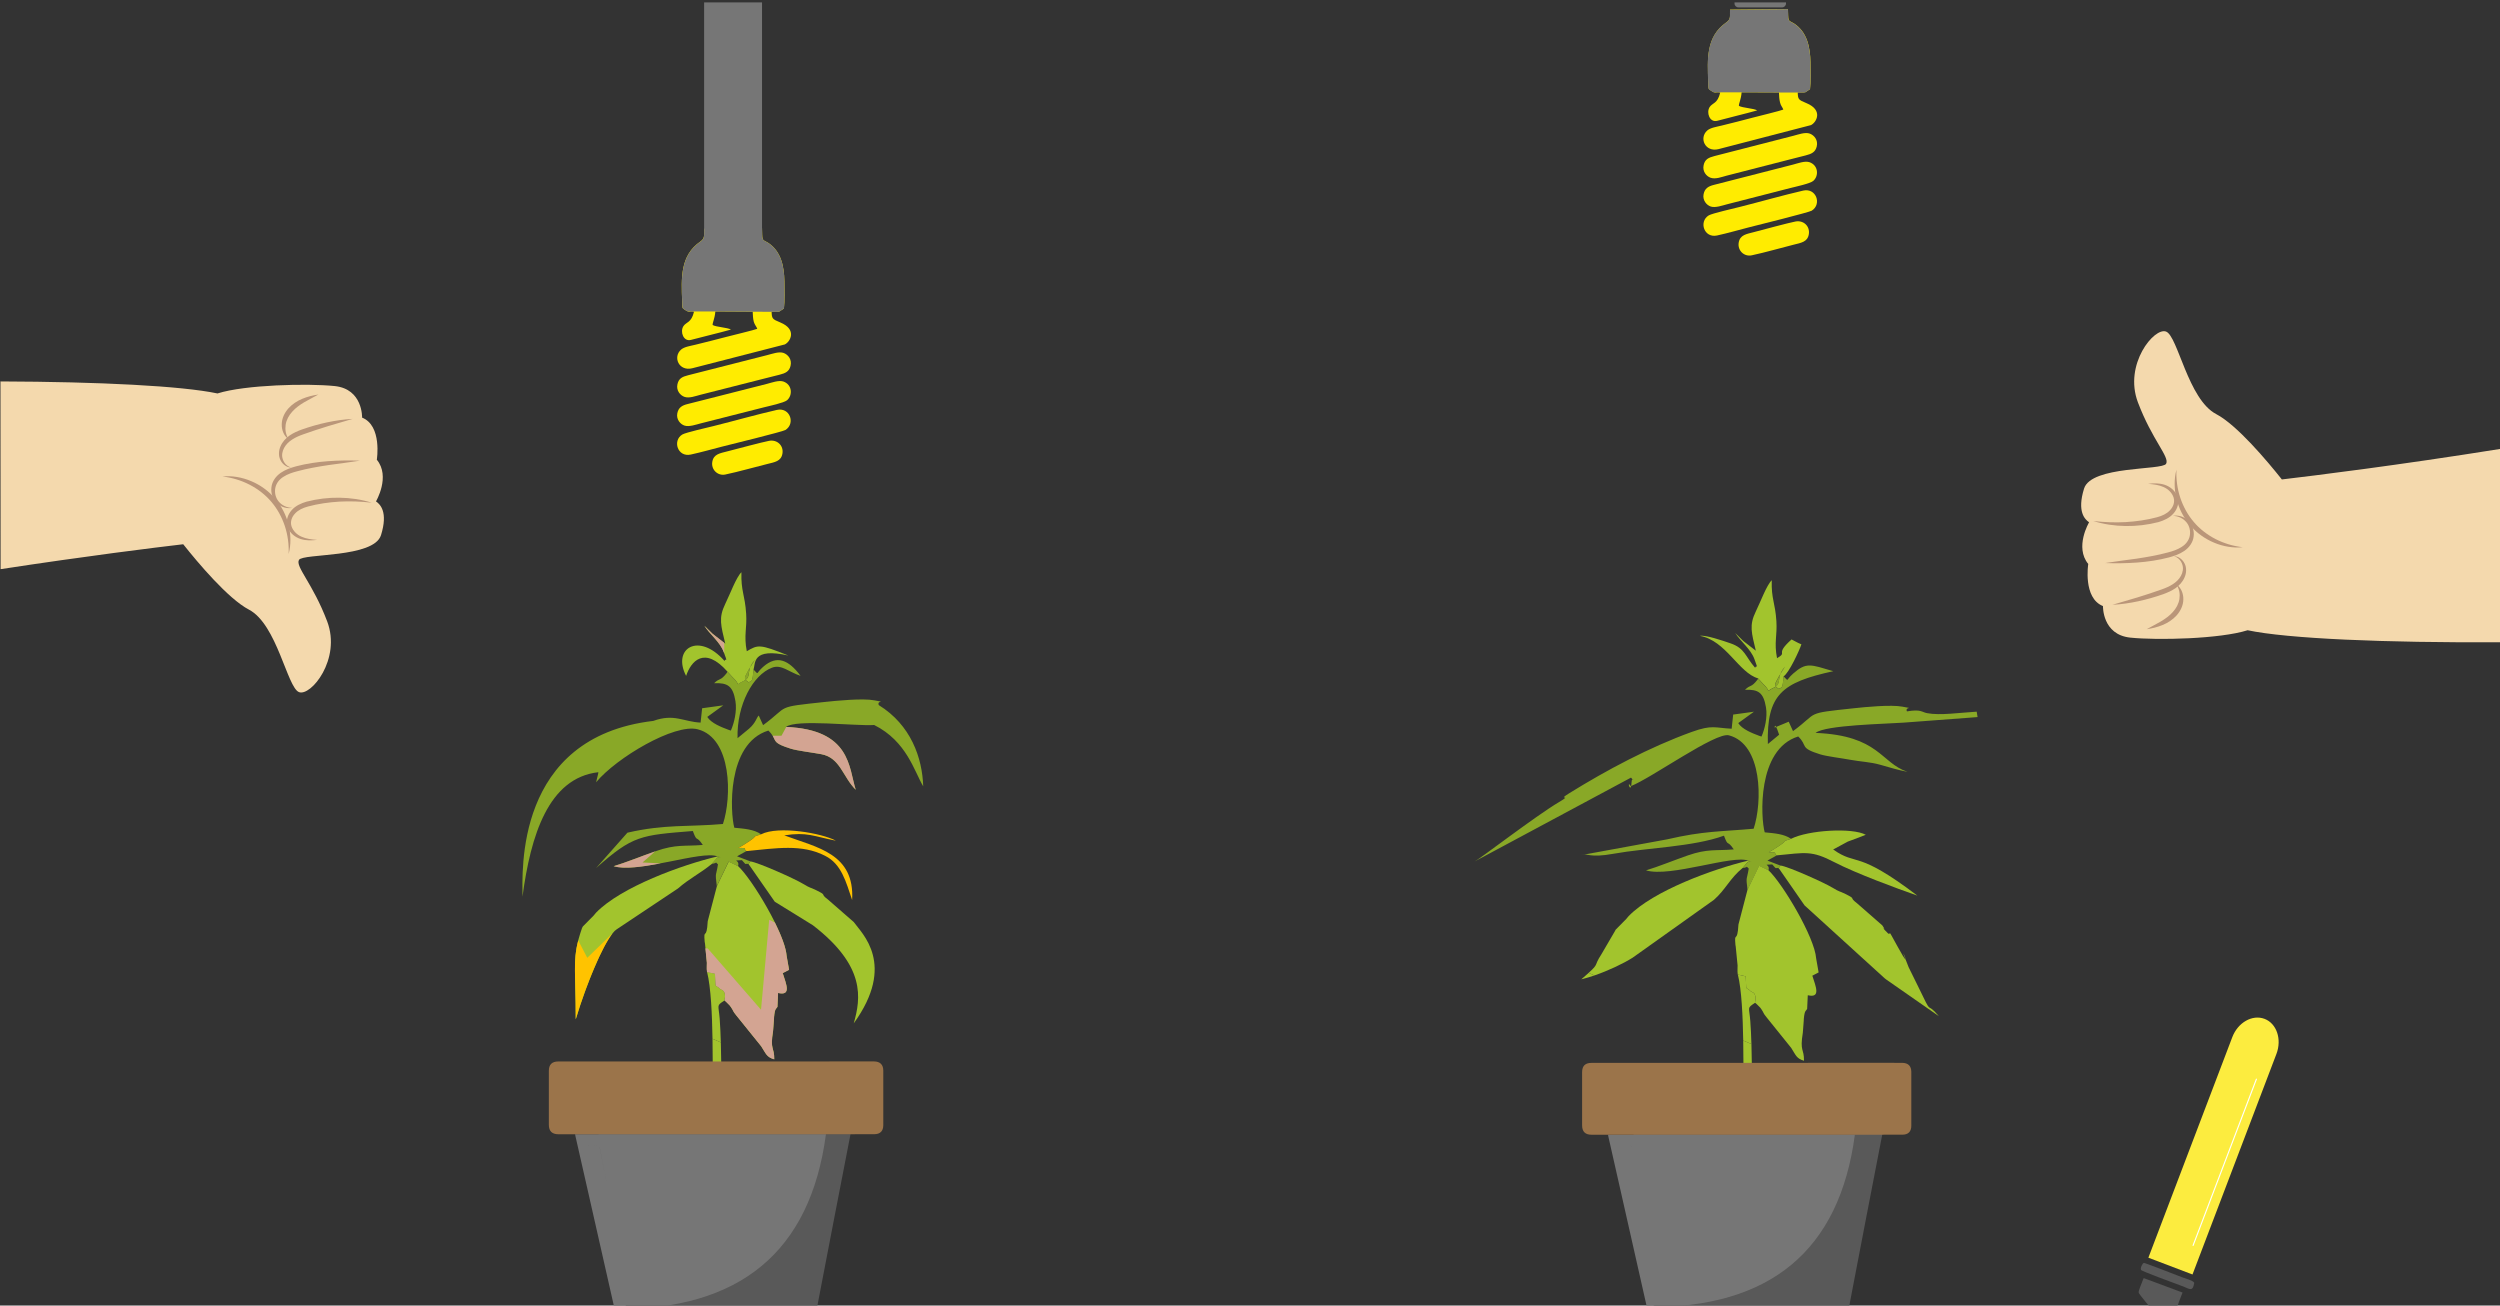 <?xml version="1.0" encoding="utf-8"?>
<!-- Generator: Adobe Illustrator 26.0.3, SVG Export Plug-In . SVG Version: 6.00 Build 0)  -->
<svg version="1.1" id="Слой_1" xmlns="http://www.w3.org/2000/svg" xmlns:xlink="http://www.w3.org/1999/xlink" x="0px" y="0px"
	 width="630px" height="329px" viewBox="0 0 630 329" style="enable-background:new 0 0 630 329;" xml:space="preserve">
<rect x="0" y="0" width="630" height="329" fill="#333333" stroke="none"/>
<style type="text/css">
	.st0{clip-path:url(#SVGID_00000165940314068187783420000012725298224014274180_);}
	.st1{fill-rule:evenodd;clip-rule:evenodd;fill:#595959;}
	.st2{fill-rule:evenodd;clip-rule:evenodd;fill:#FCEC3F;}
	.st3{fill:none;stroke:#FFFFFF;stroke-width:0.283;stroke-linecap:round;stroke-linejoin:round;stroke-miterlimit:22.926;}
	.st4{clip-path:url(#SVGID_00000165940314068187783420000012725298224014274180_);fill:#F4D9AD;}
	.st5{fill:#BA9679;}
	.st6{fill-rule:evenodd;clip-rule:evenodd;fill:#89A827;}
	.st7{fill-rule:evenodd;clip-rule:evenodd;fill:#A2C42D;}
	.st8{fill-rule:evenodd;clip-rule:evenodd;fill:#767676;}
	.st9{fill-rule:evenodd;clip-rule:evenodd;fill:#9B744A;}
	.st10{fill-rule:evenodd;clip-rule:evenodd;fill:#FFC300;}
	.st11{fill-rule:evenodd;clip-rule:evenodd;fill:#D3A492;}
	.st12{fill-rule:evenodd;clip-rule:evenodd;fill:#FFEC00;}
</style>
<g>
	<defs>
		<rect id="SVGID_1_" x="0.12" y="0.6" width="630" height="329"/>
	</defs>
	<clipPath id="SVGID_00000059289079558487261380000003036945896806786493_">
		<use xlink:href="#SVGID_1_"  style="overflow:visible;"/>
	</clipPath>
	<g style="clip-path:url(#SVGID_00000059289079558487261380000003036945896806786493_);">
		<path class="st1" d="M550,325.72c-0.34,0.83-0.39,0.99-0.65,1.67c-0.9,2.37-0.34,2.1-3.68,2.55c-0.48,0.06-2.66,0.43-2.99,0.32
			c-0.38-0.14-3.64-4.15-3.73-4.49c-0.13-0.5,0.82-2.47,1.25-3.69C541.66,322.64,549.43,325.51,550,325.72"/>
		<path class="st1" d="M540.26,318.25c0.23-0.04,8.71,3.27,9.71,3.65c0.82,0.31,2.58,0.74,2.98,1.35c-0.34,2.43-1.28,1.51-2.73,0.96
			c-1.58-0.6-10.47-3.83-10.67-4.18C539.29,319.57,539.91,318.31,540.26,318.25"/>
		<path class="st2" d="M552.51,321.17l21.15-55.58c1.41-3.7,0.06-7.68-3-8.84l0,0c-3.06-1.16-6.71,0.91-8.12,4.61l-21.15,55.58
			L552.51,321.17z"/>
		<line class="st3" x1="552.66" y1="313.84" x2="568.61" y2="271.95"/>
	</g>
	<path style="clip-path:url(#SVGID_00000059289079558487261380000003036945896806786493_);fill:#F4D9AD;" d="M630,161.85
		c-28.97,0.15-53.58-0.9-63.6-3.03c-6.94,2.2-22.72,2.57-29.56,1.86c-7.11-0.74-6.89-7.95-6.89-7.95
		c-5.09-2.02-3.71-10.61-3.71-10.61c-3.5-4.24,0.21-10.5,0.21-10.5c-1.06-0.74-3.08-2.65-1.27-8.49c1.8-5.83,19.73-4.56,20.68-6.26
		c0.95-1.7-3.5-5.94-7.11-15.49s4.14-18.99,7.11-17.82s5.52,17.08,12.62,20.79c5.24,2.74,12.89,11.86,16.55,16.47
		c8.13-0.96,29-3.53,54.97-7.68"/>
	<g style="clip-path:url(#SVGID_00000059289079558487261380000003036945896806786493_);">
		<path class="st5" d="M527.51,131.3c2.62,0.82,5.38,1.22,8.15,1.26c2.78,0.04,5.54-0.29,8.27-0.99c1.35-0.4,2.78-1.01,3.8-2.18
			c0.5-0.58,0.89-1.26,1.08-2.03c0.2-0.76,0.15-1.61-0.14-2.33c-0.57-1.46-1.86-2.44-3.22-2.88c-1.38-0.43-2.8-0.4-4.15-0.22
			c1.36,0.1,2.74,0.26,3.93,0.81c1.18,0.51,2.15,1.49,2.51,2.62c0.37,1.13-0.06,2.35-0.9,3.22c-0.81,0.89-2,1.42-3.25,1.76
			c-2.56,0.69-5.26,1.07-7.94,1.23C532.95,131.72,530.24,131.6,527.51,131.3z"/>
		<path class="st5" d="M530.48,141.89c2.69,0.1,5.38,0.07,8.08-0.13c2.69-0.2,5.39-0.6,8.02-1.29c1.32-0.37,2.67-0.81,3.87-1.64
			c1.19-0.81,2.2-2.14,2.35-3.65c0.19-1.47-0.32-3.02-1.38-4.01c-1.05-0.98-2.53-1.43-3.86-1.17c1.35,0.02,2.61,0.63,3.41,1.6
			c0.81,0.95,1.08,2.26,0.85,3.43c-0.23,1.17-1,2.16-2.05,2.8c-1.03,0.67-2.27,1.09-3.53,1.41c-2.55,0.69-5.17,1.14-7.8,1.54
			C535.81,141.16,533.14,141.46,530.48,141.89z"/>
		<path class="st5" d="M532.33,152.41c2.19-0.11,4.37-0.43,6.51-0.89c2.15-0.46,4.25-1.07,6.34-1.8c1.04-0.39,2.1-0.84,3.06-1.51
			c0.95-0.68,1.79-1.58,2.26-2.69c0.49-1.08,0.57-2.43,0.02-3.5c-0.51-1.05-1.57-1.88-2.7-1.85c1.08,0.26,1.82,1.14,2.12,2.09
			c0.33,0.95,0.13,1.97-0.33,2.83c-0.96,1.77-2.87,2.74-4.86,3.44c-2.02,0.73-4.09,1.39-6.15,2.03L532.33,152.41z"/>
		<path class="st5" d="M540.97,158.56c1.37-0.2,2.71-0.52,4.01-1.06c1.3-0.53,2.54-1.33,3.53-2.42c0.97-1.09,1.68-2.52,1.69-4.03
			c0.04-1.47-0.58-3.01-1.77-3.79c0.79,1.15,0.96,2.48,0.78,3.7c-0.19,1.22-0.81,2.33-1.65,3.26c-0.83,0.95-1.89,1.7-3.02,2.38
			C543.41,157.28,542.17,157.86,540.97,158.56z"/>
		<path class="st5" d="M565.16,137.9c-2.42-0.28-4.73-0.98-6.83-2.05c-2.09-1.08-3.99-2.53-5.49-4.31c-1.52-1.77-2.66-3.86-3.41-6.1
			c-0.74-2.24-1.07-4.63-0.97-7.07c-0.62,2.36-0.58,4.92,0.02,7.34c0.59,2.43,1.76,4.72,3.4,6.65c1.65,1.91,3.74,3.42,6.04,4.38
			C560.21,137.71,562.73,138.15,565.16,137.9z"/>
	</g>
	<path style="clip-path:url(#SVGID_00000059289079558487261380000003036945896806786493_);fill:#F4D9AD;" d="M0.12,96.12
		c25.03,0.09,45.71,1.13,54.68,3.03c6.94-2.2,22.72-2.57,29.56-1.86c7.11,0.74,6.89,7.95,6.89,7.95c5.09,2.02,3.71,10.61,3.71,10.61
		c3.5,4.24-0.21,10.5-0.21,10.5c1.06,0.74,3.08,2.65,1.27,8.49c-1.8,5.83-19.73,4.56-20.68,6.26s3.5,5.94,7.11,15.49
		s-4.14,18.99-7.11,17.82s-5.52-17.08-12.62-20.79c-5.24-2.74-12.89-11.86-16.55-16.47c-7.17,0.84-24.26,2.95-46.02,6.28"/>
	<g style="clip-path:url(#SVGID_00000059289079558487261380000003036945896806786493_);">
		<path class="st5" d="M93.69,126.68c-2.62-0.82-5.38-1.22-8.15-1.26c-2.78-0.04-5.54,0.29-8.27,0.99c-1.35,0.4-2.78,1.01-3.8,2.18
			c-0.5,0.58-0.89,1.26-1.08,2.03c-0.2,0.76-0.15,1.61,0.14,2.33c0.57,1.46,1.86,2.44,3.22,2.88c1.38,0.43,2.8,0.4,4.15,0.22
			c-1.36-0.1-2.74-0.26-3.93-0.81c-1.18-0.51-2.15-1.49-2.51-2.62c-0.37-1.13,0.06-2.35,0.9-3.22c0.81-0.89,2-1.42,3.25-1.76
			c2.56-0.69,5.26-1.07,7.94-1.23C88.25,126.26,90.96,126.37,93.69,126.68z"/>
		<path class="st5" d="M90.72,116.09c-2.69-0.1-5.38-0.07-8.08,0.13c-2.69,0.2-5.39,0.6-8.02,1.29c-1.32,0.37-2.67,0.81-3.87,1.64
			c-1.19,0.81-2.2,2.14-2.35,3.65c-0.19,1.47,0.32,3.02,1.38,4.01c1.05,0.98,2.53,1.43,3.86,1.17c-1.35-0.02-2.61-0.63-3.41-1.6
			c-0.81-0.95-1.08-2.26-0.85-3.43s1-2.16,2.05-2.8c1.03-0.67,2.27-1.09,3.53-1.41c2.55-0.69,5.17-1.14,7.8-1.54
			C85.39,116.82,88.06,116.52,90.72,116.09z"/>
		<path class="st5" d="M88.87,105.56c-2.19,0.11-4.37,0.43-6.51,0.89c-2.15,0.46-4.25,1.07-6.34,1.8c-1.04,0.39-2.1,0.84-3.06,1.51
			c-0.95,0.68-1.79,1.58-2.26,2.69c-0.49,1.08-0.57,2.43-0.02,3.5c0.51,1.05,1.57,1.88,2.7,1.85c-1.08-0.26-1.82-1.14-2.12-2.09
			c-0.33-0.95-0.13-1.97,0.33-2.83c0.96-1.77,2.87-2.74,4.86-3.44c2.02-0.73,4.09-1.39,6.15-2.03L88.87,105.56z"/>
		<path class="st5" d="M80.23,99.42c-1.37,0.2-2.71,0.52-4.01,1.06c-1.3,0.53-2.54,1.33-3.53,2.42c-0.97,1.09-1.68,2.52-1.69,4.03
			c-0.04,1.47,0.58,3.01,1.77,3.78c-0.79-1.15-0.96-2.48-0.78-3.7c0.19-1.22,0.81-2.33,1.65-3.26c0.83-0.95,1.89-1.7,3.02-2.38
			C77.79,100.69,79.03,100.12,80.23,99.42z"/>
		<path class="st5" d="M56.04,120.07c2.42,0.28,4.73,0.98,6.83,2.06c2.09,1.08,3.99,2.53,5.49,4.31c1.52,1.77,2.66,3.86,3.41,6.1
			c0.74,2.24,1.07,4.63,0.97,7.07c0.62-2.36,0.58-4.92-0.02-7.34c-0.59-2.43-1.76-4.72-3.4-6.65c-1.65-1.91-3.74-3.42-6.04-4.38
			C60.99,120.27,58.47,119.83,56.04,120.07z"/>
	</g>
	<g style="clip-path:url(#SVGID_00000059289079558487261380000003036945896806786493_);">
		<g>
			<path class="st6" d="M449.47,170.44c1.43,1.39,0.39,1.08,2.41-0.7c3.35-2.94,4.38-2.28,10.11-0.6
				c-13.03,2.84-16.8,5.95-16.49,18.36l2.84-2.35c-1.52-4.69-1.01-0.34-1.14-1.8l3.56-1.48l1.08,2.38c6.67-4.9,2.67-4.41,15.34-5.77
				c2.74-0.3,9.4-0.95,12.23-0.4c3.34,0.66,0.52-0.12,1.14,1.19c3.6-0.6,3.64,0.17,5.1,0.45c3.26,0.62,8.22-0.13,12.48-0.38
				l0.22,1.36l-1.51,0.12l-17.21,1.29c-4.28,0.32-19.67,0.58-22.1,2.58c16.08,0.67,16.38,7.56,23.16,9.81
				c-2.25-0.4-4.54-1.12-6.91-1.79c-2.48-0.7-4.88-0.76-7.54-1.25c-2.24-0.42-5.9-0.85-7.54-1.36c-5.38-1.68-3.03-2.07-5.55-4.51
				c-10.47,3.24-9.44,20.63-8.44,24.16c2.41,0.24,4.84,0.38,6.64,1.63c-2.85,0.97-0.51,0.07-2.74,1.59
				c-1.15,0.79-1.88,1.25-2.91,1.82c2.65-0.07,1.04,0.26,2.05,0.76l-2.35,1.32l3.28,1.26l-0.44,0.68c-1.03-0.37-0.22,0.65-1.64-0.98
				c-2.85,0.2-0.41-0.24-0.95,1.49l-2.34-1.12l-2.93,6.08c-0.46-3.65-0.18-2.35,0.3-5.4c-0.98-0.84,0.22-0.35-1.53-0.14l1.1-1.29
				c0.62-0.79,1.95-0.01,0.3-0.55c-3.76-1.6-19.67,4.29-25.75,2.43c2.82-0.83,7.36-2.66,10.46-3.74c5.12-1.78,7.07-1.15,11.66-1.54
				c-1.73-2.57-1.34-0.49-2.38-3.2c-0.01-0.03-0.03-0.19-0.1-0.26c-7.81,2.84-19.58,3.06-27.73,4.54c-6.39,1.16-6.37-0.21-8.26,0.36
				l21.64-3.97c9.29-2.15,13.46-1.93,21.83-2.68c2.23-6.69,2.26-21.32-6.24-23.54c-3.34-0.87-19.43,10.74-24.71,12.81
				c-1.16-1.79,0.03,2.31,0.18-0.91c0.09-1.87,0.99,0.11-0.14-1.24l-39.37,21.11c0.97-0.39,15.37-11.47,21.21-14.93
				c3.72-2.2-0.75-0.16,2.56-2.22c9.44-5.85,20.21-11.6,30.9-15.47c5.18-1.87,5.81-1.02,10.07-0.81l0.38-3.57l5.24-0.72l-3.96,2.87
				c0.98,1.55,3.42,2.51,5.37,3.24c0.11,0.04,0.32,0.11,0.49,0.15c0.82-1.86,1.54-4.85,1.13-7.34c-0.62-3.72-1.89-4.58-5.29-4.44
				c1.46-1.42,1.48-0.45,3.07-2.45c0.05-0.07,0.18-0.25,0.23-0.39l1.26,1.39c2.33,2.17,0.33,2.04,2.62,0.98
				c2.37-1.08,0.42-2.53,2.91-5.31l-1.5,2.38c-1.03,2.08-1.55,2.25-0.05,3.22C449.13,173.02,449.18,173.68,449.47,170.44"/>
			<path class="st7" d="M441.36,263.11l-2.07-0.9c-0.1-5.94-0.4-12.85-1.35-16.62l1.97,0.45c0.33,4.27-0.27,2.23,1.4,3.86
				c0.15,0.14,1.52,0.16,0.96,2.8c-2.1,1.43-1.48,0.91-1.2,4.54C441.21,259.08,441.3,261.06,441.36,263.11"/>
			<path class="st7" d="M441.36,263.11l-2.07-0.9c0.05,2.88,0.05,5.52,0.07,7.47l0.07,5.51l2.14-0.35
				C441.49,270.81,441.47,266.83,441.36,263.11"/>
			<path class="st7" d="M445.65,219.3c3.48,3.22,11.64,16.84,12.02,22.21l0.62,3.54l-1.58,0.82c0.87,2.77,2.2,5.71-1.15,4.93
				l-0.16,3.46c-0.28,0.52-0.64,0.24-0.84,2.51c-0.01,0.15-0.01,0.34-0.02,0.49l-0.23,3c-0.79,4.85,0.31,3.83,0.3,7.05
				c-1.91-0.56-2.04-1.38-3.23-3.24l-6.16-7.65c-1.05-1.26-0.67-1.14-1.38-2.13c-0.09-0.12-0.19-0.27-0.28-0.38l-0.95-0.95
				c-0.06-0.06-0.24-0.17-0.35-0.28c0.56-2.64-0.81-2.65-0.97-2.8c-1.67-1.63-1.07,0.42-1.4-3.86l-1.98-0.44
				c-0.14-0.92,0-2.06-0.04-2.29l-0.47-4.77c-0.01-0.11-0.06-0.3-0.07-0.41c-0.34-3.71,0.48-0.08,0.76-5.15l2.27-8.71l2.93-6.09
				L445.65,219.3z"/>
			<path class="st7" d="M448.25,218.79l0.44-0.68c1.93,0.25,11.01,4.31,13.12,5.6c1.87,1.14,1.56,0.74,3.25,1.58
				c2.89,1.43,0.71,0.67,2.87,2.3l6.41,5.61c1.51,2.23-1.11-0.81,0.75,1.31c2.3,2.61-0.34-2.27,3.06,3.95
				c4.76,8.71-0.75-3.67,2.82,5.27l2.27,4.61c4.14,8.58,1.71,3.45,5.36,7.74l-13.28-9.25c-0.11-0.08-0.26-0.2-0.36-0.28
				l-20.21-18.39L448.25,218.79z"/>
			<path class="st7" d="M401.8,245.81l-1.47-0.64c2.72-2.47,1.19-1.58,3.21-4.67l3.39-5.81c0.07-0.11,0.13-0.29,0.21-0.4l2.67-2.71
				c0.1-0.1,0.2-0.25,0.3-0.36c0.1-0.1,0.2-0.25,0.3-0.35c6.16-6.38,21.4-11.93,30.13-13.99c0.26,0.08,0.44,0.14,0.57,0.17
				c0.35,0.08,0.25,0.01,0,0c-0.24-0.01-0.62,0.05-0.87,0.38l-1.1,1.3c-3.21,2.6-4.28,5.45-7.22,8.02l-20.5,14.59
				C409.03,242.84,405.4,244.57,401.8,245.81"/>
			<path class="st7" d="M401.8,245.81l-1.47-0.64c-0.47,0.43-1.07,0.96-1.84,1.62C399.57,246.53,400.68,246.19,401.8,245.81"/>
			<path class="st7" d="M449.47,170.43c-0.29,3.24-0.33,2.58-1.2,3.17c-1.5-0.96-0.99-1.14,0.05-3.22l1.5-2.37
				c-2.49,2.78-0.53,4.23-2.9,5.31c-2.3,1.05-0.3,1.18-2.62-0.99l-1.26-1.38c-4.89-1.39-8.09-9.55-14.66-10.71
				c1.42-0.29,5.89,1.26,7.68,1.87c3.7,1.26,3.73,3.32,6.23,6.17c0.31-0.92,0.9,0.81-0.18-2.19c-0.91-2.52-3.55-4.52-4.83-6.57
				c0.59,0.62,1.39,1.35,2.07,2.04l3.12,2.42c-1.08-4.52-1.71-6.4-0.02-9.86c1.18-2.41,2.76-6.7,4.03-7.9
				c-0.14,4.76,0.87,5.61,1.17,10.31c0.23,3.65-0.61,5.37,0.16,9.34c2.89-1.68-0.78-0.76,3.66-4.73c1.16,0.56,1.24,0.73,2.48,1.23
				C453.53,163.75,450.79,169.68,449.47,170.43"/>
			<path class="st1" d="M415.89,333.24l-0.87-3.89c5.07-0.58,8.1-6.12,5.64-10.71c-0.12-0.35-0.31-0.85-0.47-1.17
				c-0.08-0.56-0.23-1.1-0.43-1.61c-0.12-1.06-0.69-2.62-1.05-3.65c-0.21-0.9-0.33-1.8-0.67-2.66c-0.48-1.61-0.23-3.31-0.55-4.95
				c-0.05-0.58-0.11-1.3-0.21-1.86c-0.04-0.97-0.49-3.03-0.86-3.86c-0.33-0.89-0.62-1.81-0.94-2.71c-0.22-0.71-0.52-1.38-0.69-2.1
				c-0.12-0.78-0.36-1.48-0.6-2.23c-0.1-0.54-0.27-1.07-0.39-1.61c-0.24-2.06-1.33-3.86-2.92-5.04h63.59
				c-2.81,14.35-5.53,28.72-8.3,43.08c-0.31,1.64-0.65,3.28-0.94,4.92"/>
			<path class="st7" d="M447.75,215.55c-1-0.5,0.6-0.84-2.05-0.76c1.03-0.58,1.75-1.03,2.91-1.82c2.23-1.52-0.11-0.63,2.74-1.59
				c4.32-2.2,15.46-2.87,18.83-1.01c-1.5,0.62-3.05,1.15-4.53,1.71l-3.69,1.99c6.11,4.33,5.68-0.17,21.22,11.63
				c-5.25-1.84-15.45-5.6-20.92-8.43C456.49,214.27,455.04,214.86,447.75,215.55"/>
			<path class="st8" d="M415.01,329.39c31.07,0.28,48.54-14.21,52.42-43.46h-62.21l0.08,0.47l3.14,13.87L415.01,329.39z
				 M411.31,289.26c0.68,3.35,1.32,6.72,1.98,10.07l4.83,24.7c0.24,1.21,0.45,2.43,0.52,3.69l-10.18-39.1
				c0.87,0,1.63-0.04,2.37,0.03C411.02,288.67,411.27,289.02,411.31,289.26 M413.29,299.33l4.83,24.7c0.24,1.21,0.45,2.43,0.52,3.69
				l-10.18-39.1c0.87,0,1.63-0.04,2.37,0.03c0.18,0.02,0.43,0.37,0.48,0.61C411.99,292.61,412.64,295.97,413.29,299.33"/>
			<path class="st9" d="M440.32,270.23c0,0,34.83,0,32.95,0C462.29,270.23,451.3,270.23,440.32,270.23 M477.33,267.84h0.12
				c0.63,0,1.26,0,1.88,0c1.52,0,2.32,0.79,2.32,2.28c0.01,4.52,0,9.04,0,13.57c0,1.48-0.78,2.25-2.25,2.25
				c-3.29,0-5.88-0.01-5.88,0.02c-8.5,0-50.37,0-58.87,0c-4.54,0-9.08-0.01-13.62-0.01c-1.55,0-2.34-0.79-2.34-2.34
				c0-1.89,0-3.77,0-5.66v-1.89c0-1.96,0-3.91,0-5.87c0-1.56,0.77-2.34,2.34-2.34c11.13-0.01,22.27,0,33.4-0.01
				c12.45,0,24.9,0,37.35-0.01c1.22,0,2.43,0,3.65,0h0.12h1.78V267.84z"/>
		</g>
		<g>
			<path class="st6" d="M189.89,168.73c1.46,1.42,0.4,1.09,2.45-0.71c3.4-2.98,6.32-1.82,9.41,2.3c-3.07-1.02-4.83-2.97-7.21-2.06
				c-4.81,1.83-8.89,9.34-8.68,17.76l2.89-2.38c1.79-1.56,1.9-2.88,2.46-3.32l1.09,2.42c6.78-4.97,2.72-4.47,15.58-5.85
				c2.79-0.3,9.55-0.97,12.43-0.41c3.4,0.67,0.53-0.12,1.15,1.21c8.1,5.01,10.96,13.29,11.19,20.46
				c-2.25-3.73-4.12-11.33-12.36-15.45c-4.35,0.33-19.75-1.54-22.22,0.49c16.33,0.68,15.79,10.22,17.57,15.84
				c-3.33-3.33-3.89-8.09-8.71-8.98c-2.28-0.42-5.99-0.86-7.66-1.38c-5.46-1.71-3.08-2.1-5.64-4.57
				c-10.64,3.28-9.59,20.92-8.58,24.49c2.45,0.24,4.91,0.38,6.75,1.65c-2.9,0.98-0.52,0.07-2.79,1.61c-1.17,0.8-1.91,1.26-2.96,1.84
				c2.69-0.07,1.06,0.27,2.08,0.77l-2.39,1.33l3.34,1.28l-0.45,0.69c-1.05-0.37-0.23,0.66-1.67-1c-2.9,0.21-0.42-0.24-0.97,1.51
				l-2.38-1.14l-2.98,6.17c-0.46-3.71-0.18-2.38,0.3-5.47c-1-0.85,0.22-0.36-1.56-0.14l1.12-1.31c0.63-0.8,1.98-0.01,0.3-0.56
				c-3.82-1.62-19.99,4.35-26.16,2.46c2.87-0.84,7.47-2.7,10.63-3.79c5.2-1.8,7.18-1.17,11.85-1.56c-1.76-2.61-1.36-0.5-2.42-3.25
				c-0.01-0.03-0.03-0.19-0.1-0.26c-13.17,1.06-15.11,1.1-24.38,9.34l7.9-8.92c9.44-2.18,15.56-1.43,24.07-2.19
				c2.26-6.78,2.29-21.61-6.34-23.86c-5.84-1.53-20.47,7.15-25.62,13.34c0.61-2.31,0.57-2.48,0.56-2.53
				c-12.57,1.44-17.05,15.92-19.11,31.37c0-6.18-2.06-40.18,32.97-44.3c5.26-1.9,7.58,0.22,11.91,0.43l0.39-3.62l5.32-0.73
				l-4.03,2.92c1,1.57,3.48,2.55,5.45,3.28c0.11,0.04,0.33,0.12,0.5,0.16c0.83-1.88,1.57-4.92,1.15-7.44
				c-0.63-3.77-1.92-4.64-5.37-4.5c1.48-1.44,1.5-0.45,3.12-2.49c0.05-0.07,0.18-0.26,0.24-0.4l1.28,1.4c2.37,2.2,0.33,2.07,2.67,1
				c2.41-1.1,0.43-2.56,2.96-5.39l-1.53,2.41c-1.05,2.11-1.57,2.28-0.05,3.26C189.55,171.35,189.6,172.02,189.89,168.73"/>
			<path class="st7" d="M181.65,262.69l-2.1-0.92c-0.1-6.02-0.4-13.03-1.37-16.85l2,0.45c0.34,4.33-0.28,2.26,1.42,3.91
				c0.15,0.15,1.54,0.16,0.98,2.83c-2.13,1.44-1.51,0.92-1.22,4.6C181.5,258.6,181.59,260.61,181.65,262.69"/>
			<path class="st7" d="M186.01,218.27c3.53,3.27,11.82,17.08,12.21,22.52l0.63,3.59l-1.6,0.84c0.88,2.81,2.24,5.79-1.17,5
				l-0.16,3.51c-0.29,0.53-0.65,0.24-0.85,2.55c-0.01,0.15-0.01,0.34-0.02,0.49l-0.23,3.04c-0.81,4.92,0.32,3.89,0.3,7.14
				c-1.94-0.57-2.07-1.4-3.28-3.28l-6.26-7.76c-1.06-1.27-0.68-1.16-1.4-2.15c-0.09-0.12-0.19-0.27-0.28-0.38l-0.96-0.97
				c-0.07-0.06-0.25-0.18-0.35-0.29c0.56-2.67-0.83-2.69-0.98-2.84c-1.7-1.65-1.08,0.42-1.42-3.91l-2.01-0.45
				c-0.15-0.94,0-2.09-0.04-2.32l-0.48-4.84c-0.01-0.11-0.07-0.3-0.08-0.41c-0.34-3.77,0.49-0.08,0.77-5.22l2.31-8.83l2.98-6.17
				L186.01,218.27z"/>
			<path class="st7" d="M188.65,217.76l0.44-0.69c1.96,0.26,11.19,4.37,13.33,5.68c1.9,1.16,1.58,0.75,3.3,1.6
				c2.93,1.45,0.72,0.68,2.92,2.33l6.51,5.68c2.05,2.87,10.76,10.65-0.01,25.53c1.8-6.3,3.09-14.42-10.3-24.73l-9.6-5.93
				L188.65,217.76z"/>
			<path class="st7" d="M145.09,256.87L145.09,256.87c0-13.53-1.03-15.45,1.58-23c0.07-0.11,0.14-0.29,0.21-0.4l2.72-2.75
				c0.1-0.11,0.2-0.26,0.3-0.36s0.21-0.25,0.3-0.36c6.26-6.47,21.74-12.1,30.62-14.18c0.26,0.09,0.45,0.14,0.58,0.17
				c0.35,0.09,0.25,0.01,0,0c-0.24-0.01-0.63,0.05-0.89,0.39l-1.11,1.31c-3.27,2.64-5.58,3.61-8.56,6.21l-15.45,10.3
				C152.95,235.72,148.18,246.57,145.09,256.87"/>
			<path class="st7" d="M189.89,168.73c-0.29,3.29-0.34,2.62-1.22,3.21c-1.53-0.98-1-1.15,0.05-3.26l1.52-2.4
				c-2.53,2.82-0.54,4.28-2.95,5.39c-2.34,1.07-0.31,1.2-2.67-1l-1.28-1.4c-5.89-6.64-9.24-2.57-10.44,1.06
				c-3.59-6.91,3.15-11.18,9.68-3.77c0.31-0.93,0.91,0.82-0.19-2.22c-0.93-2.56-3.61-4.58-4.9-6.66c0.6,0.63,1.41,1.36,2.11,2.07
				l3.17,2.46c-1.09-4.58-1.74-6.48-0.02-10c1.2-2.44,2.8-6.79,4.09-8.01c-0.14,4.83,0.89,5.69,1.19,10.45
				c0.24,3.69-0.62,5.45,0.16,9.46c2.84-1.65,3.16-1.86,10.47,1.08C189.39,163.11,190.42,167.23,189.89,168.73"/>
			<path class="st10" d="M188.15,214.47c-1.02-0.51,0.61-0.85-2.08-0.78c1.05-0.59,1.78-1.04,2.96-1.84
				c2.27-1.54-0.11-0.63,2.78-1.61c4.38-2.23,15.41-0.27,18.84,1.62c-5.74-1.13-7.26-2.25-13.01-1.35
				c8.24,3.09,17.77,4.53,17.1,16.31c-1.55-4.58-2.68-9.09-6.8-11.15C202.07,212.63,195.55,213.77,188.15,214.47"/>
			<path class="st7" d="M181.65,262.69l-2.1-0.92c0.05,2.91,0.05,5.6,0.07,7.58l0.07,5.59l2.17-0.36
				C181.78,270.5,181.76,266.46,181.65,262.69"/>
			<path class="st1" d="M155.75,333.76l-0.87-3.88c5.07-0.58,8.1-6.1,5.64-10.69c-0.12-0.35-0.31-0.84-0.47-1.17
				c-0.08-0.56-0.23-1.09-0.43-1.6c-0.12-1.06-0.69-2.61-1.05-3.64c-0.21-0.89-0.33-1.79-0.67-2.66c-0.48-1.6-0.23-3.31-0.55-4.94
				c-0.05-0.58-0.11-1.3-0.21-1.86c-0.04-0.96-0.49-3.03-0.86-3.85c-0.33-0.89-0.62-1.81-0.94-2.7c-0.22-0.7-0.52-1.38-0.69-2.1
				c-0.12-0.78-0.36-1.48-0.6-2.22c-0.1-0.54-0.27-1.06-0.39-1.61c-0.24-2.06-1.33-3.86-2.92-5.03h63.59
				c-2.81,14.32-5.53,28.65-8.3,42.98c-0.31,1.64-0.65,3.27-0.94,4.91"/>
			<path class="st8" d="M154.88,329.88c31.56,0.28,49.32-14.41,53.26-44.06h-63.21l0.08,0.48l3.19,14.06L154.88,329.88z
				 M151.13,289.2c0.69,3.4,1.34,6.81,2.01,10.21l4.91,25.04c0.24,1.23,0.46,2.47,0.52,3.74l-10.34-39.64
				c0.88,0,1.65-0.04,2.41,0.03C150.82,288.6,151.08,288.96,151.13,289.2 M153.14,299.41l4.91,25.04c0.24,1.23,0.46,2.47,0.52,3.74
				l-10.34-39.64c0.88,0,1.65-0.04,2.41,0.03c0.18,0.02,0.44,0.38,0.48,0.61C151.81,292.6,152.47,296,153.14,299.41"/>
			<path class="st9" d="M218.2,267.48h0.12c0.64,0,1.28,0,1.91,0c1.54,0,2.36,0.8,2.36,2.31c0.01,4.58,0.01,9.17,0,13.75
				c0,1.5-0.79,2.28-2.29,2.28c-3.34,0-5.97-0.01-5.97,0.02c-8.63,0-51.18,0-59.81,0c-4.61,0-9.22,0-13.83-0.01
				c-1.57,0-2.38-0.8-2.38-2.37c0-1.91,0-3.83,0-5.74v-1.91c0-1.99,0-3.97,0-5.95c0-1.58,0.78-2.37,2.38-2.37
				c11.31,0,22.62,0,33.93,0c12.65,0,25.3-0.01,37.95-0.01c1.24,0,2.47,0,3.71,0h0.12L218.2,267.48L218.2,267.48z"/>
			<path class="st11" d="M165.08,214.56c-3.15,1.1-7.61,2.9-10.42,3.72c2.68,0.82,7.23,0.16,11.84-0.71l-4.58-0.23L165.08,214.56z"
				/>
			<path class="st10" d="M154.39,235.17l-6.4,6.2l-2.28-4.39c-1.37,5.29-0.63,8.42-0.63,19.88
				C147.8,247.83,151.8,238.38,154.39,235.17"/>
			<path class="st11" d="M215.65,199.03c-1.78-5.62-1.24-15.14-17.51-15.84l-1.2,2.21l-2.22,0.01c0.83,1.39,0.24,1.91,4.56,3.26
				c1.67,0.52,5.38,0.96,7.66,1.38C211.76,190.94,212.32,195.7,215.65,199.03"/>
			<path class="st11" d="M182.52,162l-2.92-2.26c-0.7-0.7-1.51-1.44-2.11-2.07c1.29,2.08,3.98,4.1,4.9,6.66
				c0.04,0.12,0.08,0.22,0.12,0.33V162H182.52z"/>
			<path class="st11" d="M180.18,245.38c0.33,4.34-0.28,2.26,1.42,3.91c0.16,0.15,1.55,0.16,0.98,2.84c0.1,0.11,0.29,0.22,0.35,0.29
				l0.96,0.96l0.28,0.38c0.72,1,0.34,0.88,1.4,2.16l6.26,7.76c1.21,1.88,1.34,2.71,3.28,3.28c0.01-3.26-1.11-2.22-0.3-7.14
				l0.23-3.04l0.02-0.49c0.2-2.31,0.56-2.02,0.85-2.55l0.16-3.51c3.41,0.79,2.05-2.19,1.17-5l1.6-0.83l-0.63-3.59
				c-0.14-1.97-1.32-5.04-2.93-8.31l-1.44-0.72l-2.06,22.67L178.34,239h-0.58l0.36,3.64c0.04,0.23-0.1,1.38,0.04,2.32L180.18,245.38
				z"/>
		</g>
		<g>
			<path class="st8" d="M190.6,48.87l-11.01-0.03c-0.54,0-0.98,0.44-0.98,0.98v0.55c0,0.54,0.44,0.98,0.98,0.98l11.01,0.03
				c0.54,0,0.98-0.44,0.98-0.98v-0.55C191.58,49.32,191.14,48.87,190.6,48.87"/>
			<path class="st8" d="M190.59,51.69l-11.01-0.03c-0.54,0-0.98,0.44-0.98,0.98v0.56c0,0.54,0.44,0.98,0.98,0.98l11.01,0.03
				c0.54,0,0.98-0.44,0.98-0.98v-0.56C191.58,52.14,191.14,51.69,190.59,51.69"/>
			<path class="st8" d="M190.59,54.59l-11.01-0.03c-0.54,0-0.98,0.44-0.98,0.98v0.56c0,0.54,0.44,0.98,0.98,0.98l11.01,0.03
				c0.54,0,0.98-0.44,0.98-0.98v-0.56C191.57,55.04,191.13,54.59,190.59,54.59"/>
			<path class="st12" d="M190.83,82.86c-0.51,0.25-6.64,1.73-7.81,2.04c-2.46,0.66-5.14,1.31-7.77,1.97
				c-1.21,0.3-2.8,0.51-3.62,1.23c-2.15,1.9-0.53,5.54,2.82,4.7l23.32-6c1.37-0.66,3.19-3.76-1.15-5.55
				c-2.02-0.83-2.12-0.97-2.17-2.68c0.46-0.03,1.57,0.06,1.92-0.05c0.09-0.03,1.07-0.7,1.18-0.78c0.23-1.82,0.18-4.93,0.13-6.82
				c-0.09-3.85-0.84-7.6-4.14-9.75c-1.04-0.68-1.42-0.36-1.47-1.98l-0.04-1.65l-14.6,0.1c-0.07,1.6,0.3,2.36-0.95,3.23
				c-5.1,3.52-4.81,9.17-4.58,15.09c0.07,1.77-0.1,1.57,0.7,2.12c1.26,0.85,1,0.2,2.29,0.47c-0.65,2.82-1.98,2.57-2.67,3.64
				c-0.91,1.41,0.01,3.98,1.92,3.46c3.31-0.89,6.91-1.71,10.06-2.6c-0.91-0.54-3.66-0.61-4.62-1.15c-0.03-0.66,0.53-1.52,0.69-3.42
				l9.41,0.06c0.03,0.83,0.07,1.74,0.27,2.53C190.18,81.89,190.67,82.34,190.83,82.86"/>
			<path class="st12" d="M174.06,114.55c2.7-0.59,5.35-1.35,7.98-2.02c1.94-0.49,15.2-3.74,15.88-4.17
				c2.62-1.65,1.11-5.81-2.15-5.06c-5.32,1.21-10.65,2.75-15.97,4.07c-1.42,0.35-7.01,1.62-7.85,2.12
				C169.42,111,170.73,115.27,174.06,114.55"/>
			<path class="st12" d="M170.68,104.16c-0.3,1.52,0.76,2.75,1.82,3.09c1.16,0.38,2.92-0.26,4.09-0.56l15.98-4.06
				c1.14-0.29,4.98-1.1,5.77-1.77c1.45-1.25,1.31-3.95-0.94-4.72c-1.14-0.39-2.98,0.3-4.11,0.59l-15.96,4.06
				c-1.34,0.34-2.63,0.68-3.98,1.01C171.87,102.15,170.97,102.7,170.68,104.16"/>
			<path class="st12" d="M170.71,96.85c-0.33,1.55,0.67,2.75,1.74,3.15c1.21,0.45,2.85-0.21,4.04-0.51l15.98-4.06
				c1.34-0.34,2.63-0.66,3.97-1c1.49-0.37,2.43-0.82,2.77-2.21c0.41-1.66-0.62-2.84-1.7-3.26c-1.17-0.46-2.98,0.23-4.15,0.52
				l-19.94,5.08C171.94,94.93,171.02,95.37,170.71,96.85"/>
			<path class="st12" d="M182.78,119.58c3.45-0.73,7.05-1.78,10.49-2.63c1.95-0.49,3.56-0.69,3.9-2.62
				c0.36-2.03-1.32-3.62-3.36-3.24c-1.79,0.34-8.26,2.07-10.47,2.64c-1.89,0.49-3.51,0.69-3.84,2.64
				C179.16,118.35,180.87,119.98,182.78,119.58"/>
			<path class="st8" d="M189.19,48.57c-1.95-1.73-6.13-1.72-8.18,0H189.19z"/>
			<path class="st8" d="M180.74,78.49l15.64,0.04L180.74,78.49z M176.49,60.88c-5.1,3.52-4.81,9.17-4.58,15.09
				c0.07,1.77-0.1,1.57,0.7,2.12c0.3,0.2,0.52,0.32,0.69,0.39l6.99,0.01h0.45l8.97,0.06l4.75,0.03c0.46-0.02,1.57,0.06,1.92-0.05
				c0.09-0.03,1.07-0.7,1.18-0.78c0.23-1.82,0.18-4.93,0.13-6.82c-0.09-3.85-0.84-7.6-4.14-9.75c-1.04-0.68-1.42-0.36-1.47-1.98
				l-0.04-1.65l-14.6,0.1C177.36,59.25,177.74,60.02,176.49,60.88"/>
		</g>
		<g>
			<path class="st8" d="M449.09-6.38h-11.01c-0.54,0-0.98,0.44-0.98,0.98v0.55c0,0.54,0.44,0.98,0.98,0.98h11.01
				c0.54,0,0.98-0.44,0.98-0.98V-5.4C450.07-5.94,449.63-6.38,449.09-6.38"/>
			<path class="st8" d="M449.09-3.56h-11.01c-0.54,0-0.98,0.44-0.98,0.98v0.56c0,0.54,0.44,0.98,0.98,0.98h11.01
				c0.54,0,0.98-0.44,0.98-0.98v-0.56C450.07-3.11,449.63-3.56,449.09-3.56"/>
			<path class="st8" d="M449.09-0.66h-11.01c-0.54,0-0.98,0.44-0.98,0.98v0.56c0,0.54,0.44,0.98,0.98,0.98h11.01
				c0.54,0,0.98-0.44,0.98-0.98V0.32C450.07-0.22,449.63-0.66,449.09-0.66"/>
			<path class="st12" d="M449.4,27.61c-0.51,0.26-6.64,1.75-7.8,2.06c-2.45,0.67-5.13,1.32-7.76,1.98c-1.21,0.3-2.8,0.52-3.62,1.24
				c-2.14,1.9-0.51,5.54,2.84,4.69l23.3-6.05c1.37-0.66,3.18-3.77-1.16-5.55c-2.02-0.83-2.12-0.96-2.17-2.68
				c0.46-0.03,1.57,0.06,1.92-0.05c0.09-0.03,1.06-0.7,1.18-0.78c0.23-1.82,0.17-4.93,0.12-6.82c-0.1-3.85-0.86-7.59-4.16-9.74
				c-1.05-0.68-1.42-0.35-1.47-1.98l-0.05-1.65l-14.6,0.14c-0.07,1.6,0.31,2.36-0.94,3.23c-5.09,3.53-4.79,9.18-4.54,15.1
				c0.07,1.77-0.1,1.57,0.71,2.11c1.26,0.85,1,0.2,2.29,0.47c-0.64,2.82-1.97,2.58-2.66,3.65c-0.9,1.41,0.01,3.98,1.93,3.46
				c3.31-0.9,6.9-1.73,10.06-2.62c-0.91-0.53-3.66-0.61-4.62-1.14c-0.03-0.66,0.53-1.52,0.69-3.42l9.41,0.04
				c0.03,0.83,0.07,1.74,0.27,2.53C448.75,26.64,449.23,27.09,449.4,27.61"/>
			<path class="st12" d="M432.71,59.34c2.7-0.59,5.35-1.37,7.98-2.04c1.94-0.49,15.19-3.78,15.87-4.21
				c2.62-1.66,1.09-5.81-2.16-5.06c-5.32,1.23-10.64,2.77-15.96,4.11c-1.42,0.36-7,1.63-7.84,2.14
				C428.06,55.8,429.38,60.07,432.71,59.34"/>
			<path class="st12" d="M429.3,48.96c-0.29,1.52,0.76,2.74,1.82,3.09c1.16,0.38,2.92-0.27,4.09-0.57l15.97-4.1
				c1.14-0.29,4.98-1.11,5.76-1.79c1.45-1.25,1.3-3.95-0.96-4.72c-1.14-0.39-2.98,0.31-4.11,0.6l-15.95,4.09
				c-1.34,0.34-2.62,0.69-3.98,1.02C430.48,46.94,429.58,47.49,429.3,48.96"/>
			<path class="st12" d="M429.31,41.65c-0.32,1.55,0.67,2.75,1.75,3.14c1.21,0.45,2.85-0.21,4.04-0.52l15.97-4.1
				c1.34-0.35,2.63-0.67,3.97-1.01c1.49-0.38,2.43-0.83,2.77-2.22c0.41-1.66-0.63-2.84-1.71-3.26c-1.17-0.46-2.98,0.24-4.14,0.53
				l-19.93,5.12C430.53,39.72,429.62,40.16,429.31,41.65"/>
			<path class="st12" d="M441.44,64.34c3.45-0.74,7.05-1.79,10.49-2.66c1.95-0.49,3.56-0.7,3.89-2.63c0.35-2.03-1.33-3.62-3.36-3.23
				c-1.79,0.34-8.26,2.09-10.47,2.67c-1.89,0.49-3.51,0.69-3.84,2.65C437.82,63.13,439.53,64.75,441.44,64.34"/>
			<path class="st8" d="M447.67-6.67c-1.96-1.73-6.13-1.71-8.18,0.02L447.67-6.67z"/>
			<path class="st8" d="M439.3,23.26h15.64H439.3z M435,5.67c-5.09,3.53-4.79,9.18-4.54,15.1c0.07,1.77-0.1,1.57,0.71,2.11
				c0.3,0.2,0.52,0.32,0.69,0.39h6.99h0.45l8.97,0.04l4.75,0.01c0.46-0.03,1.57,0.06,1.92-0.05c0.09-0.03,1.06-0.7,1.18-0.78
				c0.23-1.82,0.17-4.93,0.12-6.82c-0.1-3.85-0.86-7.59-4.16-9.74c-1.05-0.67-1.42-0.35-1.47-1.98l-0.05-1.65l-14.6,0.14
				C435.87,4.03,436.25,4.8,435,5.67"/>
		</g>
		<rect x="177.44" y="0.03" class="st8" width="14.59" height="57.74"/>
	</g>
</g>
</svg>
